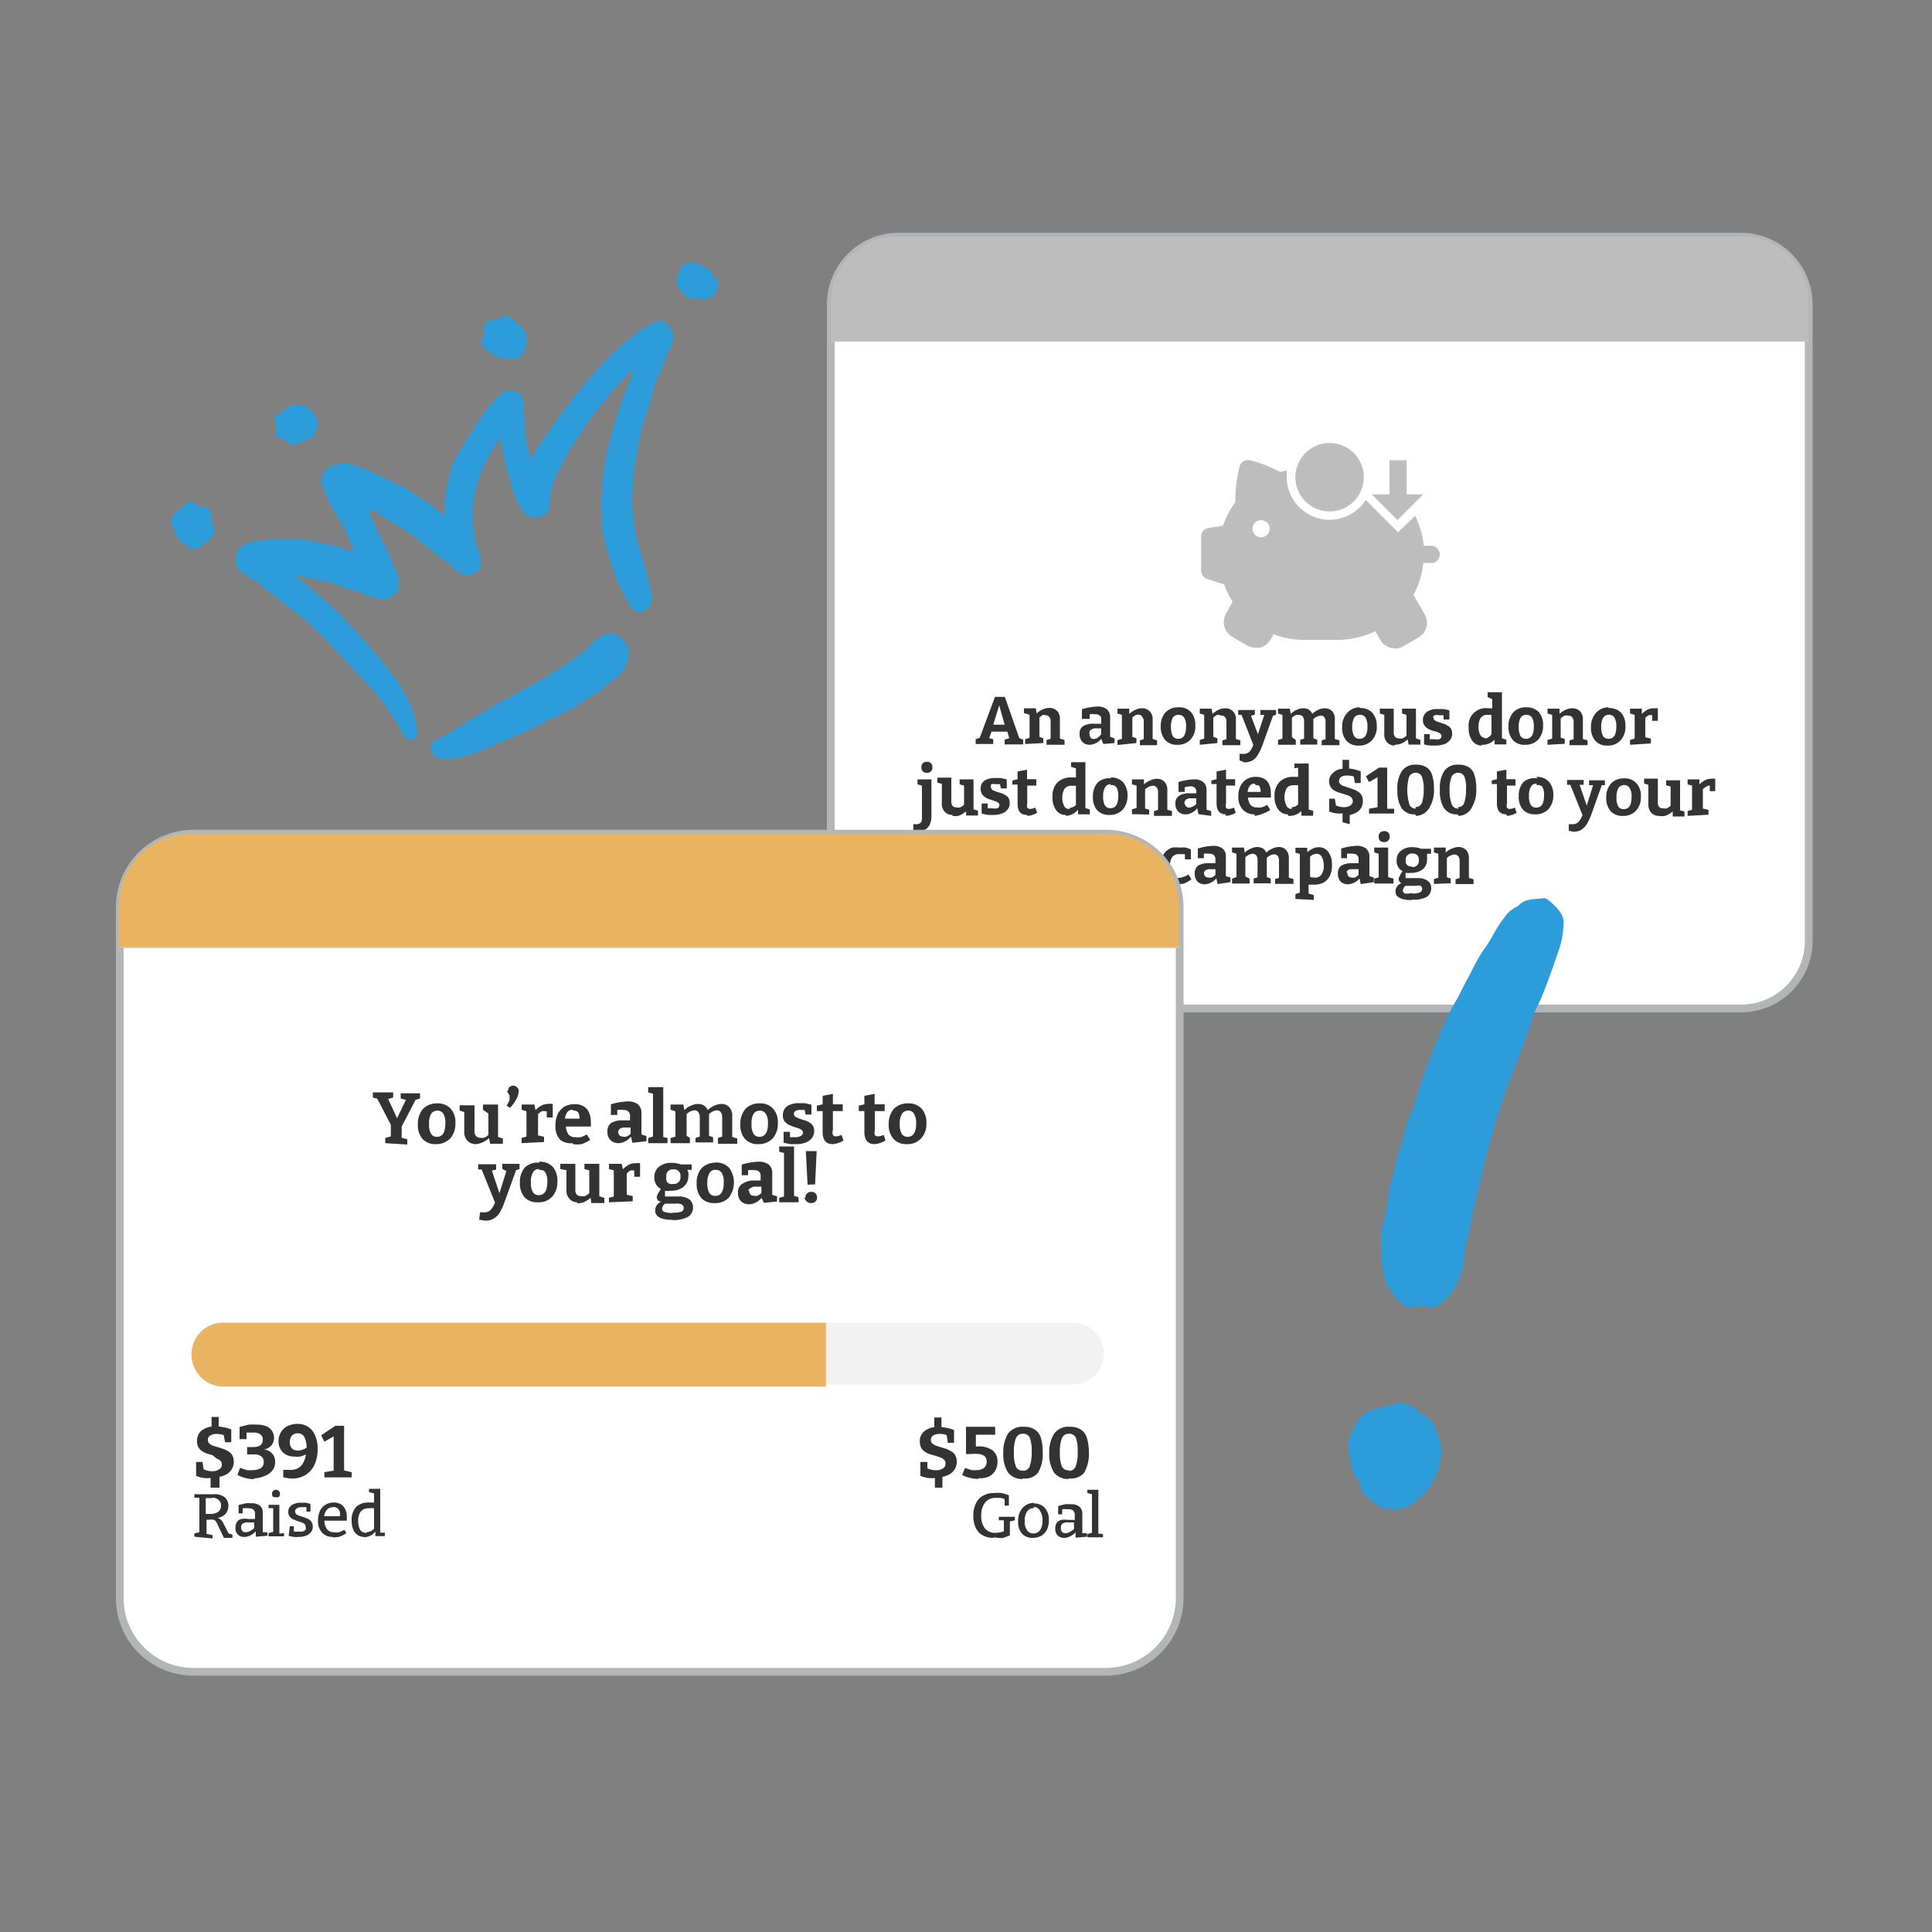 <svg xmlns="http://www.w3.org/2000/svg" id="Layer_1" data-name="Layer 1" viewBox="0 0 100 100"><rect x="0" y="0" width="100" height="100" fill="#808080" stroke="none"/><defs><style>.cls-1{fill:#fff;stroke:#b3b6b7;stroke-width:0.4px;}.cls-1,.cls-2,.cls-5{stroke-miterlimit:10;}.cls-2,.cls-5{fill:none;stroke:#c5c5c5;}.cls-2{stroke-width:0.14px;}.cls-3{fill:#bdbdbd;}.cls-4{fill:#333;}.cls-5{stroke-width:0.15px;}.cls-6{fill:#e9b462;}.cls-7{fill:#f2f2f2;}.cls-8{fill:#2d9cdb;}</style></defs><path class="cls-1" d="M90.11,52.2H46.55A3.51,3.51,0,0,1,43,48.7V15.75a3.51,3.51,0,0,1,3.51-3.5H90.11a3.51,3.51,0,0,1,3.51,3.5v33A3.51,3.51,0,0,1,90.11,52.2Z"></path><path class="cls-2" d="M43,17.62H93.62"></path><path class="cls-3" d="M90.22,12.25H46.44A3.41,3.41,0,0,0,43,15.64v2H93.6v-2A3.38,3.38,0,0,0,90.22,12.25Z"></path><path class="cls-4" d="M51.41,38.26v.25H50.5v-.25l.21-.07.79-2.12.51,0,.75,2.14.2.07v.25H52v-.25l.24-.07-.1-.34h-.82l-.12.34Zm0-.75H52l-.28-1Zm1.65,1v-.25l.23-.07V37L53,36.91v-.25l.61,0,.05.27a1,1,0,0,1,.33-.22.85.85,0,0,1,.33-.07.56.56,0,0,1,.39.15.59.59,0,0,1,.15.44v1l.24.07v.25h-.93v-.25l.21-.06v-.89a.34.34,0,0,0-.08-.25.22.22,0,0,0-.19-.08A.46.46,0,0,0,54,37a.66.66,0,0,0-.2.14v1l.2.07v.25Zm4.05,0L57,38.24a.8.8,0,0,1-.29.23.72.72,0,0,1-.32.08.51.51,0,0,1-.36-.14.56.56,0,0,1-.15-.41.45.45,0,0,1,.19-.42,1,1,0,0,1,.54-.12H57v-.19c0-.11,0-.19-.08-.23a.29.29,0,0,0-.22-.07,1.13,1.13,0,0,0-.3,0l0,.24H56l0-.5a3.06,3.06,0,0,1,.8-.14.77.77,0,0,1,.49.14.54.54,0,0,1,.17.43v1l.23.08v.24ZM56.4,38a.27.27,0,0,0,.06.19.2.2,0,0,0,.15.06.41.41,0,0,0,.18-.05A.8.8,0,0,0,57,38v-.3h-.26a.38.38,0,0,0-.25.06A.18.18,0,0,0,56.4,38Zm1.44.56v-.25l.23-.07V37l-.23-.07v-.25l.61,0,0,.27a1.16,1.16,0,0,1,.34-.22.77.77,0,0,1,.32-.07.53.53,0,0,1,.39.15.55.55,0,0,1,.16.44v1l.23.07v.25H59v-.25l.2-.06v-.89a.34.34,0,0,0-.07-.25A.24.24,0,0,0,59,37a.5.5,0,0,0-.19,0,1.05,1.05,0,0,0-.2.14v1l.21.07v.25ZM61,36.61a.83.83,0,0,1,.64.24,1,1,0,0,1,.23.69,1,1,0,0,1-.25.74.87.87,0,0,1-.68.27.78.78,0,0,1-.63-.25,1,1,0,0,1-.23-.69,1.05,1.05,0,0,1,.24-.73A.88.88,0,0,1,61,36.61ZM61,37a.34.34,0,0,0-.3.15,1,1,0,0,0-.09.48,1,1,0,0,0,.09.47.33.33,0,0,0,.29.14c.26,0,.4-.21.4-.63a.84.84,0,0,0-.1-.47A.33.33,0,0,0,61,37Zm1.1,1.55v-.25l.23-.07V37l-.23-.07v-.25l.61,0,.05.27a1.26,1.26,0,0,1,.33-.22.85.85,0,0,1,.33-.07.53.53,0,0,1,.39.15.55.55,0,0,1,.16.44v1l.23.07v.25h-.93v-.25l.21-.06v-.89a.34.34,0,0,0-.07-.25.24.24,0,0,0-.2-.08A.46.46,0,0,0,63,37a.81.81,0,0,0-.2.14v1l.21.07v.25Zm2.06.81,0-.34h.19a.42.42,0,0,0,.32-.11,1,1,0,0,0,.2-.36L64.26,37l-.17,0v-.25l.86,0v.24l-.2.06L65.11,38,65.44,37l-.2,0v-.25l.81,0v.24l-.16.06-.56,1.56a2.36,2.36,0,0,1-.22.45.81.81,0,0,1-.28.3.87.87,0,0,1-.42.1Zm2.91-1.06v.25h-.92v-.25l.23-.07V37l-.23-.07v-.25l.61,0,.05.27a1,1,0,0,1,.33-.22.78.78,0,0,1,.33-.07.5.5,0,0,1,.27.07.44.44,0,0,1,.18.22,1.26,1.26,0,0,1,.33-.22.85.85,0,0,1,.33-.07.51.51,0,0,1,.37.15.57.57,0,0,1,.14.44v1l.24.07v.25h-.92v-.25l.2-.06v-.9a.33.33,0,0,0-.07-.24.19.19,0,0,0-.17-.08.62.62,0,0,0-.39.18v1l.2.07v.25h-.88v-.25l.2-.06v-.9a.38.38,0,0,0-.07-.24.22.22,0,0,0-.18-.08.42.42,0,0,0-.18,0,.81.81,0,0,0-.2.14v1Zm3.32-1.65a.84.84,0,0,1,.64.24,1,1,0,0,1,.23.69,1,1,0,0,1-.25.74.88.88,0,0,1-.68.27.8.8,0,0,1-.64-.25,1,1,0,0,1-.22-.69,1.05,1.05,0,0,1,.24-.73A.87.87,0,0,1,70.37,36.61Zm0,.35a.33.33,0,0,0-.3.15,1,1,0,0,0-.1.48.94.94,0,0,0,.1.47.31.31,0,0,0,.28.14c.27,0,.41-.21.41-.63a.94.94,0,0,0-.1-.47A.34.34,0,0,0,70.35,37Zm1.81,1.59a.53.53,0,0,1-.39-.15.59.59,0,0,1-.16-.46V37l-.23-.07v-.25l.72,0v1.22a.33.33,0,0,0,.07.24.26.26,0,0,0,.19.08.46.46,0,0,0,.19,0,.85.85,0,0,0,.21-.14V37l-.23-.07v-.25l.72,0v1.54l.23.08v.24l-.61,0-.05-.27a1.16,1.16,0,0,1-.34.22A1,1,0,0,1,72.16,38.55Zm2-1.43a.16.16,0,0,0,.07.13.75.75,0,0,0,.18.08l.23.08a.6.6,0,0,1,.23.1.49.49,0,0,1,.19.16.48.48,0,0,1,.06.26.5.5,0,0,1-.11.34.68.68,0,0,1-.3.21,1.43,1.43,0,0,1-.43.07l-.29,0a1.8,1.8,0,0,1-.32-.06l0-.53H74l0,.26.14,0h.12a.47.47,0,0,0,.24,0,.17.17,0,0,0,.11-.16.14.14,0,0,0-.07-.13.51.51,0,0,0-.18-.09l-.23-.07a.94.94,0,0,1-.23-.1.58.58,0,0,1-.18-.17.54.54,0,0,1-.07-.27.53.53,0,0,1,.1-.32.58.58,0,0,1,.27-.19,1.15,1.15,0,0,1,.37-.06l.31,0a2.06,2.06,0,0,1,.32.07l0,.47h-.3l0-.22-.23,0a.41.41,0,0,0-.21,0A.16.16,0,0,0,74.17,37.12Zm2.5,1.43a.6.6,0,0,1-.49-.24,1.07,1.07,0,0,1-.19-.69.89.89,0,0,1,1-1l.22,0v-.47L77,36.08v-.25l.74,0v2.38l.23.08v.24l-.61,0,0-.24A.89.89,0,0,1,76.67,38.55Zm.19-.36A.56.56,0,0,0,77.2,38V37L77,37a.41.41,0,0,0-.36.16.84.84,0,0,0-.11.46.82.82,0,0,0,.1.44A.29.29,0,0,0,76.86,38.19ZM79,36.61a.86.86,0,0,1,.64.24,1,1,0,0,1,.23.69,1.07,1.07,0,0,1-.25.74.9.9,0,0,1-.68.27.8.8,0,0,1-.64-.25,1,1,0,0,1-.22-.69,1.05,1.05,0,0,1,.24-.73A.87.87,0,0,1,79,36.61ZM79,37a.32.32,0,0,0-.29.15.88.88,0,0,0-.1.48,1,1,0,0,0,.09.47.34.34,0,0,0,.29.14c.27,0,.4-.21.4-.63a1,1,0,0,0-.09-.47A.36.36,0,0,0,79,37Zm1.1,1.55v-.25l.24-.07V37l-.24-.07v-.25l.62,0,0,.27a1.16,1.16,0,0,1,.34-.22.78.78,0,0,1,.33-.07.56.56,0,0,1,.39.15.59.59,0,0,1,.15.44v1l.24.07v.25h-.93v-.25l.21-.06v-.89a.34.34,0,0,0-.08-.25.22.22,0,0,0-.19-.08.51.51,0,0,0-.2,0,1.05,1.05,0,0,0-.2.14v1l.21.07v.25Zm3.17-1.9a.86.86,0,0,1,.64.24,1,1,0,0,1,.22.69,1,1,0,0,1-.25.74.87.87,0,0,1-.68.27.79.79,0,0,1-.63-.25,1,1,0,0,1-.22-.69,1.05,1.05,0,0,1,.24-.73A.85.85,0,0,1,83.24,36.61Zm0,.35a.32.32,0,0,0-.29.15.88.88,0,0,0-.1.48,1,1,0,0,0,.09.47.34.34,0,0,0,.29.14c.27,0,.4-.21.4-.63a.84.84,0,0,0-.1-.47A.33.33,0,0,0,83.21,37Zm1.1,1.55v-.25l.24-.07V37l-.24-.07v-.25l.61,0,0,.27a1.57,1.57,0,0,1,.28-.21.68.68,0,0,1,.31-.08l.24,0,0,.65h-.29l0-.29h0a.49.49,0,0,0-.19,0,.75.75,0,0,0-.17.14v1l.29.07v.25ZM47.5,43h-.11l-.12,0,0-.34h.13a.34.34,0,0,0,.25-.07.4.4,0,0,0,.07-.27V40.66l-.23-.06v-.26l.72,0v1.87a1.08,1.08,0,0,1-.09.48.55.55,0,0,1-.27.27A.8.8,0,0,1,47.5,43Zm.48-3a.28.28,0,0,1-.21-.07.29.29,0,0,1-.08-.21.29.29,0,0,1,.08-.22.31.31,0,0,1,.21-.07.27.27,0,0,1,.2.07.29.29,0,0,1,.08.22.26.26,0,0,1-.28.28Zm1.32,2.18a.53.53,0,0,1-.39-.15.59.59,0,0,1-.16-.46v-1l-.23-.06v-.26l.72,0v1.22a.37.37,0,0,0,.07.25.25.25,0,0,0,.19.07.46.46,0,0,0,.19,0,.8.8,0,0,0,.21-.13v-1l-.23-.06v-.26l.72,0v1.55l.23.07v.25l-.61,0L50,42a1.36,1.36,0,0,1-.34.21A.77.77,0,0,1,49.3,42.23Zm2-1.43a.19.19,0,0,0,.07.14l.18.08.23.07a.8.8,0,0,1,.23.1.49.49,0,0,1,.19.16.5.5,0,0,1,.06.26.48.48,0,0,1-.11.34.61.61,0,0,1-.3.21,1.18,1.18,0,0,1-.43.07l-.29,0-.32-.07,0-.52h.31l0,.25.14,0h.12a.6.6,0,0,0,.24,0,.18.18,0,0,0,.11-.17.15.15,0,0,0-.07-.13.75.75,0,0,0-.18-.08l-.23-.08a.67.67,0,0,1-.23-.1.55.55,0,0,1-.18-.16.58.58,0,0,1,0-.6.58.58,0,0,1,.27-.19,1.15,1.15,0,0,1,.37-.06l.31,0,.32.07,0,.47h-.3l-.05-.22-.23,0a.41.41,0,0,0-.21,0A.17.17,0,0,0,51.31,40.8Zm1.86,1.43c-.33,0-.49-.19-.49-.57v-1h-.27V40.4l.27-.07v-.4l.49-.09v.49h.48v.33h-.47v.93a.42.42,0,0,0,0,.22.18.18,0,0,0,.15.06.67.67,0,0,0,.27-.07l.09.27A1.14,1.14,0,0,1,53.17,42.23Zm2,0a.6.6,0,0,1-.49-.24,1.07,1.07,0,0,1-.19-.69,1,1,0,0,1,.26-.76,1,1,0,0,1,.73-.25l.22,0v-.47l-.25-.08v-.24l.74,0v2.38l.23.07v.25l-.61,0,0-.24A.89.89,0,0,1,55.18,42.23Zm.19-.36a.56.56,0,0,0,.34-.15v-1l-.24,0a.42.42,0,0,0-.36.17,1,1,0,0,0,0,.9A.29.29,0,0,0,55.37,41.87Zm2.14-1.58a.83.83,0,0,1,.64.25,1,1,0,0,1,.23.69,1.06,1.06,0,0,1-.25.73.9.9,0,0,1-.68.27.83.83,0,0,1-.64-.24,1,1,0,0,1-.22-.69,1.06,1.06,0,0,1,.24-.74A.87.87,0,0,1,57.51,40.29Zm0,.35a.31.31,0,0,0-.29.16.84.84,0,0,0-.1.47.93.93,0,0,0,.09.47.32.32,0,0,0,.29.14c.27,0,.4-.21.4-.63a.78.78,0,0,0-.1-.46A.32.32,0,0,0,57.48,40.64Zm1.1,1.55v-.25l.24-.07V40.66l-.24-.06v-.26l.62,0,0,.26a1,1,0,0,1,.34-.21.8.8,0,0,1,.33-.08.56.56,0,0,1,.39.15.61.61,0,0,1,.15.45v1l.24.07v.25h-.93v-.25l.21-.06V41a.36.36,0,0,0-.08-.25.26.26,0,0,0-.19-.08.53.53,0,0,0-.2.05,1,1,0,0,0-.2.13v1l.21.06v.25Zm3.44,0-.06-.3a.87.87,0,0,1-.29.23.63.63,0,0,1-.32.08.53.53,0,0,1-.37-.14.54.54,0,0,1-.15-.41.45.45,0,0,1,.19-.41.94.94,0,0,1,.54-.13h.35V41a.3.3,0,0,0-.08-.23.32.32,0,0,0-.23-.07,1.18,1.18,0,0,0-.29.05l0,.24H61l0-.51a2.93,2.93,0,0,1,.79-.14.75.75,0,0,1,.49.14.51.51,0,0,1,.17.43v1l.24.07v.25Zm-.7-.59a.25.25,0,0,0,.06.19.23.23,0,0,0,.16.06.49.49,0,0,0,.18-.05,1.07,1.07,0,0,0,.19-.13v-.3h-.27a.4.4,0,0,0-.25.06A.22.22,0,0,0,61.32,41.63Zm2.12.6q-.48,0-.48-.57v-1h-.27V40.4l.27-.07v-.4l.49-.09v.49h.47v.33h-.47v.93a.34.34,0,0,0,0,.22.17.17,0,0,0,.14.06.67.67,0,0,0,.27-.07l.09.27A1.11,1.11,0,0,1,63.44,42.23Zm1.49,0a.82.82,0,0,1-.61-.24.93.93,0,0,1-.23-.69,1.13,1.13,0,0,1,.11-.54.83.83,0,0,1,.32-.35.9.9,0,0,1,.48-.12.82.82,0,0,1,.44.11.62.62,0,0,1,.25.3,1.07,1.07,0,0,1,.08.41,2.29,2.29,0,0,1,0,.25H64.59a.81.81,0,0,0,.13.37.39.39,0,0,0,.33.14.81.81,0,0,0,.25,0,1.45,1.45,0,0,0,.29-.13l.16.26a1.42,1.42,0,0,1-.41.2A1.22,1.22,0,0,1,64.93,42.23Zm0-1.59a.29.29,0,0,0-.26.13.59.59,0,0,0-.1.3h.67a.68.68,0,0,0-.07-.31A.26.26,0,0,0,65,40.64Zm1.72,1.59a.6.6,0,0,1-.49-.24,1.07,1.07,0,0,1-.2-.69,1,1,0,0,1,.27-.76,1,1,0,0,1,.73-.25l.22,0v-.47L67,39.76v-.24l.74,0v2.38l.23.07v.25l-.61,0,0-.24A.89.89,0,0,1,66.68,42.23Zm.19-.36a.56.56,0,0,0,.34-.15v-1l-.24,0a.42.42,0,0,0-.36.17,1,1,0,0,0,0,.9A.29.29,0,0,0,66.87,41.87Zm2.64.77v-.46a1.4,1.4,0,0,1-.33,0,1.36,1.36,0,0,1-.36-.1v-.66h.29l.06.35a1,1,0,0,0,.41.09.63.63,0,0,0,.32-.08.26.26,0,0,0,.14-.24.29.29,0,0,0-.07-.18.61.61,0,0,0-.18-.11l-.24-.08-.26-.08a1.28,1.28,0,0,1-.24-.11.57.57,0,0,1-.24-.48A.6.6,0,0,1,69,40a.81.81,0,0,1,.49-.21v-.46h.34v.45a2,2,0,0,1,.31.05l.29.09,0,.61h-.3l-.06-.34a1.27,1.27,0,0,0-.34-.05.65.65,0,0,0-.29.06.23.23,0,0,0-.13.22.21.21,0,0,0,.07.17.55.55,0,0,0,.17.1l.25.08.26.09a.9.9,0,0,1,.24.12.47.47,0,0,1,.18.19.62.62,0,0,1,.06.29.69.69,0,0,1-.09.36.66.66,0,0,1-.24.23,1,1,0,0,1-.35.13v.48Zm2.67-.7v.25h-1.3v-.25l.44-.08V40.23l-.44.25-.16-.3.68-.45h.42v2.13Zm1.1.29a.81.81,0,0,1-.71-.31,1.68,1.68,0,0,1-.22-.93,1.66,1.66,0,0,1,.23-1,.84.84,0,0,1,.75-.33.92.92,0,0,1,.53.14.7.7,0,0,1,.29.41,2.13,2.13,0,0,1,.09.67,1.75,1.75,0,0,1-.23,1A.83.83,0,0,1,73.28,42.23Zm0-.38a.34.34,0,0,0,.34-.22,2,2,0,0,0,.09-.68,1.72,1.72,0,0,0-.09-.66.32.32,0,0,0-.32-.21.36.36,0,0,0-.35.22,2.54,2.54,0,0,0,0,1.34A.33.33,0,0,0,73.29,41.85Zm2.2.38a.79.79,0,0,1-.71-.31,1.6,1.6,0,0,1-.22-.93,1.66,1.66,0,0,1,.22-1,.84.84,0,0,1,.75-.33.94.94,0,0,1,.54.14.69.69,0,0,1,.28.41,2.13,2.13,0,0,1,.09.67,1.75,1.75,0,0,1-.23,1A.81.81,0,0,1,75.49,42.23Zm0-.38a.32.32,0,0,0,.33-.22,2,2,0,0,0,.09-.68,1.58,1.58,0,0,0-.08-.66.33.33,0,0,0-.33-.21.35.35,0,0,0-.34.22,1.65,1.65,0,0,0-.1.67,1.89,1.89,0,0,0,.09.67A.35.35,0,0,0,75.5,41.85Zm2.51.38c-.33,0-.49-.19-.49-.57v-1h-.27V40.4l.27-.07v-.4l.49-.09v.49h.47v.33H78v.93a.34.34,0,0,0,0,.22.17.17,0,0,0,.14.06.67.67,0,0,0,.27-.07l.09.27A1.11,1.11,0,0,1,78,42.23Zm1.56-1.94a.83.83,0,0,1,.64.25,1,1,0,0,1,.23.69,1.06,1.06,0,0,1-.25.73.9.9,0,0,1-.69.27.82.82,0,0,1-.63-.24,1,1,0,0,1-.22-.69,1.06,1.06,0,0,1,.24-.74A.87.87,0,0,1,79.57,40.29Zm0,.35a.31.31,0,0,0-.29.16.84.84,0,0,0-.1.47.93.93,0,0,0,.09.47.32.32,0,0,0,.29.14c.27,0,.4-.21.4-.63a.78.78,0,0,0-.1-.46A.32.32,0,0,0,79.54,40.64ZM81.2,43l0-.34.19,0a.39.39,0,0,0,.31-.12,1,1,0,0,0,.21-.35l-.63-1.57-.17,0v-.25l.86,0v.25l-.21,0,.37,1.08.33-1.06-.21,0v-.25l.82,0v.25l-.16,0-.56,1.56a2.83,2.83,0,0,1-.22.46,1,1,0,0,1-.28.29.82.82,0,0,1-.42.1Zm2.86-2.71a.8.8,0,0,1,.64.25.93.93,0,0,1,.23.69,1,1,0,0,1-.25.73.87.87,0,0,1-.68.27.81.81,0,0,1-.63-.24,1,1,0,0,1-.23-.69,1.06,1.06,0,0,1,.24-.74A.88.88,0,0,1,84.06,40.29Zm0,.35a.33.33,0,0,0-.3.16,1,1,0,0,0-.09.47.93.93,0,0,0,.09.47.31.31,0,0,0,.29.14c.26,0,.4-.21.4-.63a.78.78,0,0,0-.1-.46A.32.32,0,0,0,84,40.64Zm1.81,1.59a.53.53,0,0,1-.39-.15.62.62,0,0,1-.16-.46v-1l-.22-.06v-.26l.71,0v1.22a.37.37,0,0,0,.07.25.27.27,0,0,0,.2.07.46.46,0,0,0,.19,0,1,1,0,0,0,.2-.13v-1l-.23-.06v-.26l.72,0v1.55l.23.07v.25l-.61,0,0-.26a1.52,1.52,0,0,1-.33.21A.85.85,0,0,1,85.85,42.23Zm1.48,0v-.25l.23-.07V40.66l-.23-.06v-.26l.61,0,0,.26a1.57,1.57,0,0,1,.28-.21.68.68,0,0,1,.31-.08.66.66,0,0,1,.23,0l0,.64H88.5l0-.29h0a.35.35,0,0,0-.19.06.7.7,0,0,0-.17.13v1l.29.07v.25ZM60.94,45.76a.93.93,0,0,1-.44-.11.77.77,0,0,1-.3-.32,1.21,1.21,0,0,1-.11-.52,1.22,1.22,0,0,1,.08-.46.77.77,0,0,1,.21-.31.85.85,0,0,1,.31-.17,1.27,1.27,0,0,1,.34,0,2.09,2.09,0,0,1,.34,0,1.18,1.18,0,0,1,.27.1v.51h-.31l0-.27-.12,0H61a.4.4,0,0,0-.34.17.78.78,0,0,0-.1.44.8.8,0,0,0,.12.47.4.4,0,0,0,.33.15,1,1,0,0,0,.5-.18l.16.25a1.54,1.54,0,0,1-.39.22A1.06,1.06,0,0,1,60.94,45.76Zm2.08,0-.06-.3a.78.78,0,0,1-.29.23.76.76,0,0,1-.32.08.53.53,0,0,1-.37-.14.54.54,0,0,1-.14-.41.48.48,0,0,1,.18-.42,1,1,0,0,1,.54-.12h.35v-.19a.3.3,0,0,0-.08-.23.32.32,0,0,0-.23-.07,1.18,1.18,0,0,0-.29,0l0,.23H62l0-.5a3,3,0,0,1,.79-.14.75.75,0,0,1,.49.14.51.51,0,0,1,.17.43v1l.24.07v.24Zm-.7-.59a.25.25,0,0,0,.06.19.25.25,0,0,0,.16.06.41.41,0,0,0,.18,0,.8.8,0,0,0,.19-.13v-.3h-.27a.4.4,0,0,0-.25.06A.22.22,0,0,0,62.32,45.16Zm2.36.31v.25h-.91v-.25L64,45.4V44.19l-.23-.07v-.25l.61,0,.05.26a1,1,0,0,1,.32-.21.88.88,0,0,1,.33-.08.68.68,0,0,1,.28.07.44.44,0,0,1,.18.22,1,1,0,0,1,.33-.21.8.8,0,0,1,.33-.08.49.49,0,0,1,.36.15.59.59,0,0,1,.15.44v1l.24.07v.25H66v-.25l.2-.06v-.89a.41.41,0,0,0-.07-.25.23.23,0,0,0-.18-.08.62.62,0,0,0-.38.18v1l.2.07v.25h-.88v-.25l.2-.06v-.89a.41.41,0,0,0-.07-.25.25.25,0,0,0-.18-.08.49.49,0,0,0-.19.05.72.72,0,0,0-.19.13v1Zm2.37,1.05v-.25l.23-.08v-2l-.23-.07v-.25l.61,0,0,.23a1.25,1.25,0,0,1,.3-.19.66.66,0,0,1,.3-.07.6.6,0,0,1,.49.24,1.07,1.07,0,0,1,.19.69,1.19,1.19,0,0,1-.11.56.81.81,0,0,1-.32.34,1.06,1.06,0,0,1-.48.11l-.3,0v.46l.27.08v.25Zm1-1.1a.39.39,0,0,0,.35-.17.76.76,0,0,0,.12-.46.89.89,0,0,0-.1-.44.31.31,0,0,0-.27-.17.54.54,0,0,0-.34.15v1.05A.67.67,0,0,0,68,45.42Zm2.38.33-.06-.3a.71.71,0,0,1-.29.23.72.72,0,0,1-.32.08.53.53,0,0,1-.37-.14.58.58,0,0,1-.14-.41.46.46,0,0,1,.19-.42,1,1,0,0,1,.54-.12h.34v-.19a.3.3,0,0,0-.08-.23.31.31,0,0,0-.22-.07,1.17,1.17,0,0,0-.3,0l0,.23h-.3l0-.5a3,3,0,0,1,.79-.14.78.78,0,0,1,.5.14.54.54,0,0,1,.17.43v1l.23.07v.24Zm-.69-.59a.25.25,0,0,0,.06.19.2.2,0,0,0,.15.06.41.41,0,0,0,.18,0,.8.8,0,0,0,.19-.13v-.3H70a.38.38,0,0,0-.25.06A.19.19,0,0,0,69.7,45.16Zm2.39.31v.25h-1v-.25l.23-.07V44.19l-.23-.07v-.25l.72,0V45.4Zm-.49-1.89a.38.38,0,0,1-.21-.07.28.28,0,0,1-.07-.21.26.26,0,0,1,.08-.22.28.28,0,0,1,.21-.07.26.26,0,0,1,.28.28.27.27,0,0,1-.09.22A.27.27,0,0,1,71.6,43.58Zm1.45,3c-.57,0-.86-.15-.86-.46a.46.46,0,0,1,.31-.42.2.2,0,0,1-.14-.19.25.25,0,0,1,0-.08l.07-.13c0-.05.07-.13.13-.22a.57.57,0,0,1-.31-.55.59.59,0,0,1,.22-.5.89.89,0,0,1,.61-.19,1.18,1.18,0,0,1,.43.08l.52,0v.26l-.21,0a.46.46,0,0,1,0,.14.39.39,0,0,1,0,.16.64.64,0,0,1-.22.51,1,1,0,0,1-.61.18,1.27,1.27,0,0,1-.28,0l0,.27h.62a.88.88,0,0,1,.53.14.46.46,0,0,1,.18.39.52.52,0,0,1-.26.46A1.45,1.45,0,0,1,73.05,46.56Zm0-1.71a.32.32,0,0,0,.35-.36c0-.23-.11-.34-.33-.34a.31.31,0,0,0-.35.35C72.74,44.73,72.85,44.85,73.07,44.85Zm0,1.37a1,1,0,0,0,.4-.06.19.19,0,0,0,.12-.17.18.18,0,0,0-.08-.17.48.48,0,0,0-.24,0h-.53a.31.31,0,0,0-.15.24.18.18,0,0,0,.12.16A1.06,1.06,0,0,0,73.09,46.22Zm1.13-.5v-.25l.23-.07V44.19l-.23-.07v-.25l.61,0,0,.26a.84.84,0,0,1,.33-.21.88.88,0,0,1,.33-.08.56.56,0,0,1,.39.15.61.61,0,0,1,.15.45v1l.24.07v.25h-.93v-.25l.21-.06v-.89a.36.36,0,0,0-.08-.25.26.26,0,0,0-.19-.08.49.49,0,0,0-.19.05.63.63,0,0,0-.2.13v1l.2.06v.25Z"></path><path class="cls-3" d="M72.81,25.59V23.82h-.89v1.77H71l1.33,1.33,1.33-1.33Z"></path><path class="cls-3" d="M70.59,24.71a1.77,1.77,0,1,1-1.77-1.78A1.77,1.77,0,0,1,70.59,24.71Z"></path><path class="cls-3" d="M74.14,28.25h-.45a4.38,4.38,0,0,0-.44-1.55l-.89.85-1.67-1.67a2.22,2.22,0,0,1-4.09-1.17c0-.12,0-.24,0-.35a1.37,1.37,0,0,0-.34.07,6.74,6.74,0,0,0-1.56-.61.45.45,0,0,0-.53.3A6.9,6.9,0,0,0,63.94,26a4.68,4.68,0,0,0-.64,1.21l-.76.12a.44.44,0,0,0-.37.44v1.77a.44.44,0,0,0,.3.42l.89.29a4.1,4.1,0,0,0,.44.89l-.34.62a.88.88,0,0,0,.32,1.2l.75.44a.89.89,0,0,0,.45.12l.23,0a.84.84,0,0,0,.54-.4l.17-.29a4.41,4.41,0,0,0,1.57.29h1.77a4.59,4.59,0,0,0,1.93-.45l.25.45a.89.89,0,0,0,.54.41.86.86,0,0,0,.68-.09l.75-.44a.88.88,0,0,0,.33-1.21l-.58-1a4.35,4.35,0,0,0,.51-1.65h.47a.45.45,0,0,0,0-.89Zm-8.87-.44a.44.44,0,0,1-.41-.28.44.44,0,0,1,.58-.57.43.43,0,0,1,.28.41.46.46,0,0,1-.13.31.48.48,0,0,1-.32.13Z"></path><path class="cls-1" d="M57.25,86.53H10a3.81,3.81,0,0,1-3.8-3.81V47A3.81,3.81,0,0,1,10,43.15H57.25A3.82,3.82,0,0,1,61.06,47V82.72A3.82,3.82,0,0,1,57.25,86.53Z"></path><path class="cls-5" d="M6.16,49h54.9"></path><path class="cls-6" d="M57.37,43.15H9.85a3.7,3.7,0,0,0-3.69,3.69V49H61V46.84A3.66,3.66,0,0,0,57.37,43.15Z"></path><path class="cls-7" d="M11.52,68.46h44a1.61,1.61,0,0,1,1.61,1.6h0a1.6,1.6,0,0,1-1.61,1.6h-44a1.6,1.6,0,0,1-1.61-1.6h0A1.61,1.61,0,0,1,11.52,68.46Z"></path><path class="cls-6" d="M9.91,70.11a1.65,1.65,0,0,1,1.66-1.65H42.75v3.31H11.57A1.66,1.66,0,0,1,9.91,70.11Z"></path><path class="cls-4" d="M10.9,77v-.5a1.59,1.59,0,0,1-.36,0,1.6,1.6,0,0,1-.39-.11v-.72h.33l.06.38a1,1,0,0,0,.45.1.62.62,0,0,0,.34-.09.27.27,0,0,0,.15-.26.25.25,0,0,0-.07-.19.56.56,0,0,0-.2-.12L11,75.32l-.28-.08a1.26,1.26,0,0,1-.26-.13.56.56,0,0,1-.26-.52.66.66,0,0,1,.21-.52,1,1,0,0,1,.54-.23v-.5h.37v.49l.34.06a1.62,1.62,0,0,1,.31.1l0,.66h-.32l-.07-.37a1.13,1.13,0,0,0-.36-.06.66.66,0,0,0-.32.07.26.26,0,0,0-.14.24.24.24,0,0,0,.07.18.88.88,0,0,0,.19.12l.27.08.28.09a1.26,1.26,0,0,1,.26.13.51.51,0,0,1,.2.21.72.72,0,0,1,.07.32.73.73,0,0,1-.36.64,1.24,1.24,0,0,1-.38.14V77Zm2.25-.44a1.68,1.68,0,0,1-.45-.06,1.59,1.59,0,0,1-.41-.16l.14-.37a2.06,2.06,0,0,0,.35.12,1.4,1.4,0,0,0,.34,0,.74.74,0,0,0,.38-.1.36.36,0,0,0,.15-.32.35.35,0,0,0-.13-.29.62.62,0,0,0-.4-.1h-.33v-.38h.31c.34,0,.5-.13.5-.38a.3.3,0,0,0-.13-.28.55.55,0,0,0-.32-.09l-.2,0-.19,0,0,.34H12.4l0-.63.46-.12a3.42,3.42,0,0,1,.44,0,1.25,1.25,0,0,1,.45.07.64.64,0,0,1,.3,1,.68.68,0,0,1-.39.22.61.61,0,0,1,.58.63.69.69,0,0,1-.15.46.88.88,0,0,1-.38.27A1.5,1.5,0,0,1,13.15,76.52ZM16.44,75a1.86,1.86,0,0,1-.16.81,1.2,1.2,0,0,1-.46.53,1.33,1.33,0,0,1-.7.19,2,2,0,0,1-.46-.07l0-.38.18,0h.17a.74.74,0,0,0,.57-.2,1.11,1.11,0,0,0,.25-.6,1.15,1.15,0,0,1-.29.11,1.13,1.13,0,0,1-.32,0,.8.8,0,0,1-.57-.21.75.75,0,0,1-.23-.58.82.82,0,0,1,.13-.48.78.78,0,0,1,.34-.31,1.18,1.18,0,0,1,.5-.11,1,1,0,0,1,.52.13.86.86,0,0,1,.36.39A1.56,1.56,0,0,1,16.44,75ZM15,74.64a.45.45,0,0,0,.12.34.44.44,0,0,0,.3.1.81.81,0,0,0,.45-.15,1.26,1.26,0,0,0-.12-.56.37.37,0,0,0-.34-.18.39.39,0,0,0-.3.12A.47.47,0,0,0,15,74.64ZM18.2,76.2v.27H16.79V76.2l.48-.08V74.35l-.48.27-.17-.33.74-.49h.45v2.31Zm-8.14,3.34v-.17l.26-.06V77.52l-.26,0v-.18h1a.87.87,0,0,1,.56.15.56.56,0,0,1,.2.45.64.64,0,0,1-.14.41.71.71,0,0,1-.42.22.4.4,0,0,1,.19.11.77.77,0,0,1,.13.2l.25.49.2.06v.17h-.44l-.3-.63a1,1,0,0,0-.11-.21.22.22,0,0,0-.13-.1.58.58,0,0,0-.21,0h-.15v.73l.31.07v.17Zm.92-2h-.33v.82h.24a.69.69,0,0,0,.41-.11.41.41,0,0,0,.14-.33.34.34,0,0,0-.12-.28A.48.48,0,0,0,11,77.52Zm2.26,2,0-.28a1,1,0,0,1-.29.22.72.72,0,0,1-.3.07.43.43,0,0,1-.46-.49.5.5,0,0,1,.08-.29.42.42,0,0,1,.23-.15,1.11,1.11,0,0,1,.34,0h.36v-.24a.29.29,0,0,0-.08-.24.36.36,0,0,0-.24-.07,1.25,1.25,0,0,0-.32,0l0,.26h-.21l0-.43.37-.09a1.76,1.76,0,0,1,.31,0,.66.66,0,0,1,.42.12.46.46,0,0,1,.15.38v1l.24,0v.18Zm-.76-.5a.28.28,0,0,0,.06.2.24.24,0,0,0,.18.07.48.48,0,0,0,.21-.06.87.87,0,0,0,.23-.16V78.8h-.31a.5.5,0,0,0-.29.06A.23.23,0,0,0,12.48,79.06Zm2.22.31v.17h-.8v-.17l.24-.06V78.06l-.24,0v-.17l.56,0v1.49Zm-.42-1.87a.22.22,0,0,1-.14,0,.21.21,0,0,1-.06-.16.18.18,0,0,1,.06-.15.2.2,0,0,1,.15-.06.18.18,0,0,1,.14.06.18.18,0,0,1,.06.15.21.21,0,0,1-.06.16A.25.25,0,0,1,14.28,77.5Zm1,.75a.2.2,0,0,0,.06.15.54.54,0,0,0,.17.08l.22.07.22.09a.5.5,0,0,1,.17.15.43.43,0,0,1,.07.24.44.44,0,0,1-.1.3.55.55,0,0,1-.26.18,1.06,1.06,0,0,1-.37.06,1.1,1.1,0,0,1-.25,0,1.31,1.31,0,0,1-.27-.06L15,79h.21l0,.27a.93.93,0,0,0,.27,0,.58.58,0,0,0,.19,0,.38.38,0,0,0,.15-.09.2.2,0,0,0,0-.15.2.2,0,0,0-.06-.15.46.46,0,0,0-.17-.09l-.22-.07-.22-.09a.61.61,0,0,1-.17-.15.43.43,0,0,1-.06-.24A.41.41,0,0,1,15,78a.42.42,0,0,1,.23-.16.78.78,0,0,1,.31-.06l.25,0a1,1,0,0,1,.28.07v.39h-.21l0-.23-.26,0a.39.39,0,0,0-.23.06A.2.2,0,0,0,15.27,78.25Zm1.94,1.32a.71.71,0,0,1-.55-.22.88.88,0,0,1-.21-.64,1.22,1.22,0,0,1,.1-.49.78.78,0,0,1,.71-.43.75.75,0,0,1,.39.1.64.64,0,0,1,.22.27.92.92,0,0,1,.07.38v.09s0,.06,0,.1H16.79a.78.78,0,0,0,.13.43.42.42,0,0,0,.36.17.85.85,0,0,0,.26,0,1.38,1.38,0,0,0,.28-.13l.11.17a1.26,1.26,0,0,1-.36.19A1.23,1.23,0,0,1,17.21,79.57Zm0-1.53a.35.35,0,0,0-.3.13.56.56,0,0,0-.14.33h.81a.59.59,0,0,0,0-.23.34.34,0,0,0-.11-.17A.38.38,0,0,0,17.24,78Zm1.62,1.53a.56.56,0,0,1-.33-.1.62.62,0,0,1-.23-.29,1.28,1.28,0,0,1-.08-.47,1,1,0,0,1,.23-.69.9.9,0,0,1,.65-.23l.28,0V77.3l-.26-.07v-.17l.58,0v2.27l.24,0v.18l-.49,0,0-.24A.79.79,0,0,1,18.86,79.57Zm.12-.24a.62.62,0,0,0,.4-.18V78.07a1.06,1.06,0,0,0-.29,0,.49.49,0,0,0-.4.17.78.78,0,0,0-.13.48.92.92,0,0,0,.11.48A.37.37,0,0,0,19,79.33Z"></path><path class="cls-4" d="M19.94,59.17V58.9l.29-.08v-.6l-.7-1.35-.23-.06v-.27l1.05,0v.27l-.26.07.46,1,.46-.95-.27-.07v-.27l1,0v.27l-.23.07-.72,1.38v.58l.29.08v.27Zm2.69-2.06a.89.89,0,0,1,.69.27,1,1,0,0,1,.25.75,1.14,1.14,0,0,1-.27.8,1,1,0,0,1-.74.29.87.87,0,0,1-.69-.27,1.06,1.06,0,0,1-.24-.75,1.18,1.18,0,0,1,.26-.8A1,1,0,0,1,22.63,57.11Zm0,.38a.36.36,0,0,0-.32.17,1,1,0,0,0-.1.52.91.91,0,0,0,.1.5.33.33,0,0,0,.31.16c.29,0,.43-.23.43-.69a.91.91,0,0,0-.1-.5A.35.35,0,0,0,22.6,57.49Zm2,1.73a.61.61,0,0,1-.43-.17.65.65,0,0,1-.17-.49v-1l-.24-.08v-.27l.77,0v1.33a.37.37,0,0,0,.08.26.26.26,0,0,0,.21.09.63.63,0,0,0,.21,0,.72.72,0,0,0,.22-.15v-1.1L25,57.44v-.27l.78,0v1.68l.25.08v.27l-.66,0-.06-.29a1.16,1.16,0,0,1-.36.23A.93.93,0,0,1,24.57,59.22Zm1.67-2.76a.26.26,0,0,1,.08-.2.34.34,0,0,1,.19-.07.27.27,0,0,1,.18.08.25.25,0,0,1,.1.23.94.94,0,0,1-.11.36,2,2,0,0,1-.34.48l-.18-.11a1.36,1.36,0,0,0,.15-.3.33.33,0,0,0,0-.14.17.17,0,0,0,0-.1.41.41,0,0,1-.05-.09A.29.29,0,0,1,26.24,56.46ZM27,59.17V58.9l.25-.07V57.52L27,57.44v-.27l.66,0,.06.29a1,1,0,0,1,.3-.23.68.68,0,0,1,.33-.09.82.82,0,0,1,.26,0l0,.7h-.31l0-.32h-.06a.46.46,0,0,0-.2,0,.9.9,0,0,0-.19.15v1.1l.31.07v.27Zm2.64,0A.9.9,0,0,1,29,59a1,1,0,0,1-.25-.76,1.31,1.31,0,0,1,.12-.58,1,1,0,0,1,.34-.38,1.12,1.12,0,0,1,.53-.13.9.9,0,0,1,.48.12.71.71,0,0,1,.27.32,1.06,1.06,0,0,1,.09.45,1.39,1.39,0,0,1,0,.27H29.29a.79.79,0,0,0,.13.4.43.43,0,0,0,.36.15,1,1,0,0,0,.28,0,1.66,1.66,0,0,0,.31-.14l.18.28a1.87,1.87,0,0,1-.45.22A1.41,1.41,0,0,1,29.66,59.22Zm0-1.73a.33.33,0,0,0-.28.13.81.81,0,0,0-.12.33H30a.67.67,0,0,0-.08-.33A.27.27,0,0,0,29.69,57.49Zm3.09,1.71-.07-.32a.9.9,0,0,1-.31.25.76.76,0,0,1-.35.09.56.56,0,0,1-.4-.16.57.57,0,0,1-.16-.44.51.51,0,0,1,.2-.45,1.1,1.1,0,0,1,.59-.13h.38v-.21a.3.3,0,0,0-.09-.25.37.37,0,0,0-.25-.08,1.39,1.39,0,0,0-.32,0l0,.26h-.33l0-.55a3.17,3.17,0,0,1,.86-.15.83.83,0,0,1,.54.15.58.58,0,0,1,.18.47v1.09l.26.08v.27ZM32,58.56a.25.25,0,0,0,.07.21.24.24,0,0,0,.17.06.36.36,0,0,0,.19,0,.85.85,0,0,0,.21-.14v-.33h-.29a.44.44,0,0,0-.27.07A.22.22,0,0,0,32,58.56Zm2.55.34v.27h-1V58.9l.25-.07V56.61l-.25-.07v-.27l.78,0v2.59Zm1.16,0v.27h-1V58.9l.25-.07V57.52l-.25-.08v-.27l.66,0,.05.29a1.13,1.13,0,0,1,.36-.24.94.94,0,0,1,.36-.08.6.6,0,0,1,.29.08.44.44,0,0,1,.2.24,1.13,1.13,0,0,1,.36-.24.94.94,0,0,1,.36-.08.53.53,0,0,1,.39.16.65.65,0,0,1,.16.48v1.07l.26.08v.27h-1V58.9l.22-.07v-1a.41.41,0,0,0-.08-.27.23.23,0,0,0-.19-.09.65.65,0,0,0-.41.2v1.12l.21.07v.27H36V58.9l.22-.07v-1a.41.41,0,0,0-.08-.27.23.23,0,0,0-.18-.09.58.58,0,0,0-.21.05.85.85,0,0,0-.21.14v1.13Zm3.61-1.79a.87.87,0,0,1,.69.27,1,1,0,0,1,.25.75,1.14,1.14,0,0,1-.27.8,1,1,0,0,1-.74.29.87.87,0,0,1-.69-.27,1.06,1.06,0,0,1-.24-.75,1.18,1.18,0,0,1,.26-.8A1,1,0,0,1,39.34,57.11Zm0,.38a.36.36,0,0,0-.32.17,1,1,0,0,0-.1.52.91.91,0,0,0,.1.5.34.34,0,0,0,.31.16c.29,0,.44-.23.44-.69a.9.9,0,0,0-.11-.5A.35.35,0,0,0,39.31,57.49Zm1.78.18a.15.15,0,0,0,.08.14l.19.09.25.08a1.09,1.09,0,0,1,.25.1.7.7,0,0,1,.2.18.49.49,0,0,1,.07.28.57.57,0,0,1-.12.37.75.75,0,0,1-.32.23,1.4,1.4,0,0,1-.47.08l-.32,0-.35-.07,0-.57h.33l0,.28.15,0,.14,0a.58.58,0,0,0,.26-.06.19.19,0,0,0,.12-.18.16.16,0,0,0-.08-.14.48.48,0,0,0-.19-.09l-.25-.08-.25-.11a.86.86,0,0,1-.2-.18.56.56,0,0,1-.07-.3.56.56,0,0,1,.11-.35.61.61,0,0,1,.29-.2,1.05,1.05,0,0,1,.4-.07l.33,0,.35.08v.51H41.7l-.05-.24-.25,0a.41.41,0,0,0-.23.06A.16.16,0,0,0,41.09,57.67Zm2,1.55c-.35,0-.52-.21-.52-.63V57.51h-.3v-.28l.3-.07v-.44l.53-.1v.54h.51v.35h-.51v1a.39.39,0,0,0,0,.24.2.2,0,0,0,.16.07.85.85,0,0,0,.29-.08l.1.29A1.22,1.22,0,0,1,43.1,59.22Zm2.17,0c-.35,0-.53-.21-.53-.63V57.51h-.29v-.28l.29-.07v-.44l.53-.1v.54h.52v.35h-.51v1a.48.48,0,0,0,0,.24.22.22,0,0,0,.16.07.84.84,0,0,0,.3-.08l.09.29A1.21,1.21,0,0,1,45.27,59.22ZM47,57.11a.91.91,0,0,1,.7.27,1.06,1.06,0,0,1,.25.75,1.1,1.1,0,0,1-.28.8.94.94,0,0,1-.73.29.87.87,0,0,1-.69-.27A1.06,1.06,0,0,1,46,58.2a1.18,1.18,0,0,1,.26-.8A1,1,0,0,1,47,57.11Zm0,.38a.35.35,0,0,0-.32.17,1,1,0,0,0-.11.52,1,1,0,0,0,.1.5.34.34,0,0,0,.31.16c.29,0,.44-.23.44-.69a.9.9,0,0,0-.11-.5A.34.34,0,0,0,46.94,57.49ZM24.8,63.13l.05-.38.2,0a.44.44,0,0,0,.34-.12,1.14,1.14,0,0,0,.23-.39l-.69-1.71-.18,0v-.27l.93,0v.27l-.22.06.39,1.17.36-1.15L26,60.51v-.27l.89,0v.27l-.18.06-.61,1.69a3.36,3.36,0,0,1-.23.5,1,1,0,0,1-.31.31.85.85,0,0,1-.46.11Zm3.11-3a.94.94,0,0,1,.7.26,1.1,1.1,0,0,1,.24.76,1.11,1.11,0,0,1-.27.79.93.93,0,0,1-.74.29.88.88,0,0,1-.69-.26,1.09,1.09,0,0,1-.24-.75,1.17,1.17,0,0,1,.26-.8A1,1,0,0,1,27.91,60.18Zm0,.38a.33.33,0,0,0-.32.17.88.88,0,0,0-.11.51.93.93,0,0,0,.1.51.34.34,0,0,0,.31.16c.29,0,.44-.23.44-.69a.9.9,0,0,0-.11-.5A.34.34,0,0,0,27.89,60.56Zm2,1.72a.57.57,0,0,1-.42-.16.63.63,0,0,1-.17-.5v-1L29,60.51v-.27l.78,0v1.33a.38.38,0,0,0,.07.26.29.29,0,0,0,.22.08.51.51,0,0,0,.2,0,.75.75,0,0,0,.23-.15V60.58l-.25-.07v-.27l.77,0v1.68l.26.08v.27l-.67,0L30.57,62a1.33,1.33,0,0,1-.37.23A.91.91,0,0,1,29.85,62.28Zm1.61,0V62l.25-.07V60.58l-.25-.07v-.27l.66,0,.06.28a1.5,1.5,0,0,1,.3-.23.73.73,0,0,1,.33-.08.82.82,0,0,1,.26,0l0,.7h-.3l0-.32h0a.41.41,0,0,0-.21,0,.84.84,0,0,0-.18.15v1.1l.31.07v.27Zm3.32.91c-.62,0-.93-.16-.93-.49a.5.5,0,0,1,.34-.46A.21.21,0,0,1,34,62a.18.18,0,0,1,0-.09l.06-.14.15-.23a.64.64,0,0,1-.34-.6.66.66,0,0,1,.24-.55,1,1,0,0,1,.66-.2,1.36,1.36,0,0,1,.47.08l.56,0v.28l-.23,0a.34.34,0,0,1,.06.15.47.47,0,0,1,0,.17.71.71,0,0,1-.25.56,1,1,0,0,1-.66.2,1,1,0,0,1-.3,0l0,.3h.67a1,1,0,0,1,.58.14.52.52,0,0,1,.2.43.55.55,0,0,1-.29.5A1.63,1.63,0,0,1,34.78,63.15Zm0-1.86a.34.34,0,0,0,.38-.39.32.32,0,0,0-.36-.36.32.32,0,0,0-.37.37C34.45,61.17,34.56,61.29,34.8,61.29Zm0,1.49a1.18,1.18,0,0,0,.44-.06.21.21,0,0,0,0-.37A.48.48,0,0,0,35,62.3h-.57a.32.32,0,0,0-.16.26.18.18,0,0,0,.12.17A1.18,1.18,0,0,0,34.82,62.78Zm2.2-2.6a.94.94,0,0,1,.69.26,1.29,1.29,0,0,1,0,1.55.94.94,0,0,1-.74.29.87.87,0,0,1-.69-.26,1.09,1.09,0,0,1-.24-.75,1.12,1.12,0,0,1,.26-.8A1,1,0,0,1,37,60.18Zm0,.38a.34.34,0,0,0-.32.17,1,1,0,0,0-.11.51,1,1,0,0,0,.1.51.35.35,0,0,0,.31.16c.3,0,.44-.23.44-.69a.91.91,0,0,0-.1-.5A.35.35,0,0,0,37,60.56Zm2.5,1.71L39.42,62a.85.85,0,0,1-.32.25.68.68,0,0,1-.34.08.55.55,0,0,1-.4-.15.57.57,0,0,1-.16-.44.49.49,0,0,1,.2-.45A1.09,1.09,0,0,1,39,61.1h.37v-.2a.34.34,0,0,0-.08-.26.37.37,0,0,0-.25-.07,1.39,1.39,0,0,0-.32,0l0,.26h-.33l0-.55a3.17,3.17,0,0,1,.86-.15.83.83,0,0,1,.54.15.58.58,0,0,1,.18.47v1.09l.25.08v.27Zm-.76-.64a.25.25,0,0,0,.07.21.23.23,0,0,0,.16.06.37.37,0,0,0,.2,0,.66.66,0,0,0,.2-.14v-.33h-.28a.38.38,0,0,0-.27.07A.22.22,0,0,0,38.73,61.63Zm2.55.34v.27h-1V62l.25-.07V59.68l-.25-.07v-.27l.77,0V61.9Zm.47-.64-.09-1.74h.56l-.08,1.72Zm-.11.66a.26.26,0,0,1,.09-.21.28.28,0,0,1,.21-.08.27.27,0,0,1,.22.08.29.29,0,0,1,.08.21.29.29,0,0,1-.09.22.31.31,0,0,1-.21.07.32.32,0,0,1-.22-.07A.33.33,0,0,1,41.64,62Z"></path><path class="cls-4" d="M48.39,77v-.5a1.71,1.71,0,0,1-.36,0,1.74,1.74,0,0,1-.39-.11v-.72H48L48,76a1,1,0,0,0,.45.1.65.65,0,0,0,.35-.09.28.28,0,0,0,.14-.26.25.25,0,0,0-.07-.19.52.52,0,0,0-.19-.12l-.26-.09-.29-.08a1.26,1.26,0,0,1-.26-.13.61.61,0,0,1-.19-.2.72.72,0,0,1-.07-.32.66.66,0,0,1,.21-.52,1,1,0,0,1,.54-.23v-.5h.37v.49l.34.06a1.62,1.62,0,0,1,.31.1l0,.66h-.32L49,74.28a1,1,0,0,0-.36-.06.66.66,0,0,0-.32.07.26.26,0,0,0-.14.24.29.29,0,0,0,.07.18.76.76,0,0,0,.2.12l.26.08L49,75l.26.13a.55.55,0,0,1,.19.21.61.61,0,0,1,.07.32.73.73,0,0,1-.36.64,1.15,1.15,0,0,1-.38.14V77Zm2.26-.45a2,2,0,0,1-.85-.2l.15-.37.32.11a1.13,1.13,0,0,0,.3,0,.57.57,0,0,0,.36-.11.42.42,0,0,0,.14-.33.37.37,0,0,0-.1-.27.59.59,0,0,0-.29-.12,2.9,2.9,0,0,0-.45,0H50l0-1.41h1.51v.41h-1l0,.61h.08a1.2,1.2,0,0,1,.8.21.72.72,0,0,1,.24.57.85.85,0,0,1-.13.49.79.79,0,0,1-.35.3A1.12,1.12,0,0,1,50.65,76.51Zm2.29,0a.89.89,0,0,1-.77-.34,1.77,1.77,0,0,1-.24-1,1.84,1.84,0,0,1,.24-1,.93.93,0,0,1,.82-.36,1,1,0,0,1,.58.15.76.76,0,0,1,.31.44,2.58,2.58,0,0,1,.09.74,1.85,1.85,0,0,1-.25,1.06A.87.87,0,0,1,52.94,76.52Zm0-.42a.37.37,0,0,0,.36-.24,2.18,2.18,0,0,0,.1-.74,2.09,2.09,0,0,0-.09-.72.37.37,0,0,0-.35-.22.38.38,0,0,0-.38.24,1.93,1.93,0,0,0-.1.73,1.83,1.83,0,0,0,.1.72A.34.34,0,0,0,53,76.1Zm2.38.42a.89.89,0,0,1-.77-.34,1.77,1.77,0,0,1-.24-1,1.75,1.75,0,0,1,.25-1,.9.9,0,0,1,.81-.36,1,1,0,0,1,.58.15.76.76,0,0,1,.31.44,2.54,2.54,0,0,1,.1.74,1.93,1.93,0,0,1-.25,1.06A.9.9,0,0,1,55.33,76.52Zm0-.42a.35.35,0,0,0,.36-.24,2,2,0,0,0,.1-.74,1.87,1.87,0,0,0-.09-.72.36.36,0,0,0-.35-.22.38.38,0,0,0-.38.24,1.93,1.93,0,0,0-.1.73,1.83,1.83,0,0,0,.1.72A.36.36,0,0,0,55.34,76.1Zm-3.9,3.47a1.07,1.07,0,0,1-.55-.13.83.83,0,0,1-.36-.38,1.34,1.34,0,0,1-.13-.63,1.41,1.41,0,0,1,.13-.64.85.85,0,0,1,.37-.4,1.06,1.06,0,0,1,.58-.14,1.67,1.67,0,0,1,.37,0,1.94,1.94,0,0,1,.39.12l0,.53H52L52,77.59a1.05,1.05,0,0,0-.24-.06l-.23,0a.66.66,0,0,0-.54.24,1.06,1.06,0,0,0-.2.68,1,1,0,0,0,.19.66.68.68,0,0,0,.54.23,1.41,1.41,0,0,0,.44-.08v-.57l-.26,0v-.18l.83,0v.18l-.26.06v.72a2.49,2.49,0,0,1-.41.14A2.73,2.73,0,0,1,51.44,79.57Zm2.09-1.78a.72.72,0,0,1,.57.23.89.89,0,0,1,.21.63,1.07,1.07,0,0,1-.1.49.75.75,0,0,1-.29.32.87.87,0,0,1-.44.11.7.7,0,0,1-.56-.22.88.88,0,0,1-.2-.63,1,1,0,0,1,.21-.68A.79.79,0,0,1,53.53,77.79Zm0,.24a.4.4,0,0,0-.35.18.82.82,0,0,0-.12.49.77.77,0,0,0,.12.48.38.38,0,0,0,.33.16.4.4,0,0,0,.35-.18.84.84,0,0,0,.12-.49.81.81,0,0,0-.12-.48A.36.36,0,0,0,53.52,78Zm2.16,1.53,0-.28a.89.89,0,0,1-.3.22.66.66,0,0,1-.3.07.47.47,0,0,1-.32-.12.48.48,0,0,1-.13-.37.5.5,0,0,1,.08-.29.42.42,0,0,1,.23-.15,1.11,1.11,0,0,1,.34,0h.36v-.24a.33.33,0,0,0-.08-.24.37.37,0,0,0-.25-.07,1.39,1.39,0,0,0-.32,0l0,.26h-.21l0-.43.36-.09a2,2,0,0,1,.31,0,.62.62,0,0,1,.42.12.44.44,0,0,1,.16.38v1l.24,0v.18Zm-.76-.5a.28.28,0,0,0,.06.2.23.23,0,0,0,.17.07.49.49,0,0,0,.22-.06.87.87,0,0,0,.23-.16V78.8h-.31a.5.5,0,0,0-.29.06A.23.23,0,0,0,54.92,79.06Zm2.18.31v.17h-.81v-.17l.24-.06v-2l-.24-.06v-.17l.57,0v2.27Z"></path><path class="cls-8" d="M33.77,16.73a6,6,0,0,0-1.23.82,17,17,0,0,0-2.15,2.17c-.53.64-1.05,1.29-1.55,2-.35.46-.67.95-1,1.42-.13.19-.23.39-.35.6a.27.27,0,0,1-.06-.09,8.54,8.54,0,0,1-.29-1.81c0-.36,0-.72-.07-1.08a.64.64,0,0,0-.13-.33.7.7,0,0,0-1.05,0A8.76,8.76,0,0,0,25,21.44c-.41.6-.78,1.23-1.17,1.84a4.05,4.05,0,0,0-.5,1.1A8.09,8.09,0,0,0,23,26.45c0,.05,0,.11,0,.19a.7.7,0,0,1-.18-.11c-.32-.24-.64-.5-1-.72a11.06,11.06,0,0,0-1-.63c-.53-.27-1.08-.52-1.63-.78a5.73,5.73,0,0,0-.81-.33,1.81,1.81,0,0,0-1.08,0,.87.87,0,0,0-.56.44.89.89,0,0,0,0,.81,2.76,2.76,0,0,1,.18.39,3.05,3.05,0,0,0,.38.74c.16.27.33.54.48.81s.16.4.24.59l.33.7-.23-.05a5.1,5.1,0,0,1-.55-.19c-.31-.13-.66-.11-1-.21a4.36,4.36,0,0,0-1.08-.18,8.34,8.34,0,0,0-1,0,5.62,5.62,0,0,0-.58,0,4.66,4.66,0,0,1-.64.08,1.27,1.27,0,0,0-.95.49.4.4,0,0,0-.09.29,1.74,1.74,0,0,0,0,.39.4.4,0,0,0,.27.41s.07.07.11.1a1.78,1.78,0,0,0,.27.21,2.43,2.43,0,0,1,.91.64s.09.06.13.09a1.37,1.37,0,0,1,.2.13l.84.7.76.56.42.38c.25.24.51.48.75.73s.3.34.46.51c.59.63,1.19,1.26,1.78,1.9a9.84,9.84,0,0,1,1.6,2.24c.08.14.18.28.27.41a.24.24,0,0,0,.3.1A.39.39,0,0,0,21.6,38a.57.57,0,0,0,0-.13A4.72,4.72,0,0,0,21,36a10.52,10.52,0,0,0-1.18-1.7c-.43-.55-.89-1.08-1.36-1.6s-.81-.88-1.25-1.28-.77-.67-1.16-1-.51-.39-.79-.6l.1,0a12.16,12.16,0,0,1,1.68.33l.5.14.49.19a9.38,9.38,0,0,1,1,.34c.24.1.5.12.73.21A.24.24,0,0,0,20,31a5.5,5.5,0,0,0,.48-.28.36.36,0,0,0,.11-.17,1.23,1.23,0,0,0,0-.76c-.19-.47-.38-.94-.59-1.4s-.5-1-.74-1.54c-.07-.15-.14-.3-.21-.47l.47.15a.18.18,0,0,1,.09.06l.38.26.89.53.6.4a.63.63,0,0,1,.12.11l.25.22a5.55,5.55,0,0,1,.46.35,4.11,4.11,0,0,0,.89.66.29.29,0,0,1,.11.11,1.52,1.52,0,0,0,.61.48.38.38,0,0,0,.46,0,.92.92,0,0,1,.25-.09c.19-.06.25-.13.25-.32a1.32,1.32,0,0,0-.1-.76,1.85,1.85,0,0,1-.12-.33,5.82,5.82,0,0,1,0-3,4.5,4.5,0,0,1,.17-.6,2.75,2.75,0,0,1,.15-.36,4.73,4.73,0,0,1,.23-.45,8.46,8.46,0,0,1,.68-1.15q0,.26.09.48c.07.36.14.71.22,1.05s.18.57.25.86a4.13,4.13,0,0,0,.53,1.28c.17.28.4.55.81.41a.34.34,0,0,1,.14,0,.52.52,0,0,0,.51-.51,4.19,4.19,0,0,1,.37-1.67c.23-.38.39-.8.63-1.18.39-.59.75-1.22,1.19-1.79s1.07-1.39,1.66-2l.45-.46c0,.09,0,.12,0,.15s0,.09,0,.12a22.66,22.66,0,0,0-1.22,3.59,12.6,12.6,0,0,0-.35,2.2,10.79,10.79,0,0,0,0,2.05,9.49,9.49,0,0,0,.47,2,10,10,0,0,0,1,2.16.51.51,0,0,0,.48.26.57.57,0,0,0,.51-.32.91.91,0,0,0,.1-.54c-.09-.39-.14-.79-.26-1.18-.19-.64-.42-1.26-.56-1.92a9.55,9.55,0,0,1-.1-3.11c0-.3.06-.6.12-.89.08-.51.17-1,.29-1.52.08-.34.21-.67.31-1l.3-1c.05-.17.09-.34.15-.5s.23-.49.33-.74a2.58,2.58,0,0,1,.17-.49,3.22,3.22,0,0,0,.33-.79.63.63,0,0,0-.15-.71A.58.58,0,0,0,33.77,16.73Z"></path><path class="cls-8" d="M31.91,32.84a.8.8,0,0,0-.64,0,2.62,2.62,0,0,0-.55.39c-.13.11-.24.26-.37.37a12.52,12.52,0,0,1-1.41,1c-.52.32-1,.64-1.57.93-.34.19-.68.38-1,.55s-.9.5-1.35.76l-1.64,1c-.3.18-.61.34-.9.53a.49.49,0,0,0-.18.3.55.55,0,0,0,.52.58,3.56,3.56,0,0,0,.65,0c.28,0,.56-.12.84-.18v0a2.29,2.29,0,0,0,.28-.09c.57-.23,1.13-.49,1.69-.72a17.18,17.18,0,0,0,1.74-.8c.25-.14.52-.24.78-.37l.88-.48a2,2,0,0,0,.67-.45s.07,0,.11-.06c.2-.12.4-.22.58-.35s.49-.41.74-.6a1.71,1.71,0,0,0,.77-1.25.87.87,0,0,0-.25-.71A1,1,0,0,0,31.91,32.84Z"></path><path class="cls-8" d="M10.43,26.21a.41.41,0,0,1-.31-.12.54.54,0,0,0-.44-.1l-.37.36a.85.85,0,0,1-.17.16.61.61,0,0,0-.2.77c.17.35.27.75.71.89,0,0,0,0,0,.06a.52.52,0,0,0,.79,0,3.58,3.58,0,0,1,.37-.28.59.59,0,0,0,.25-.33.66.66,0,0,0-.08-.53.51.51,0,0,1-.07-.26C11,26.41,10.83,26.22,10.43,26.21Z"></path><path class="cls-8" d="M14.62,22.74a.41.41,0,0,1,.28.15.4.4,0,0,0,.44.08l.49-.19c.3-.06.4-.17.55-.56a.64.64,0,0,0,0-.59c-.17-.26-.32-.54-.66-.64a1.83,1.83,0,0,0-.7,0,.24.24,0,0,0-.15.09,1.18,1.18,0,0,1-.42.31.37.37,0,0,0-.19.53.63.63,0,0,1,0,.38A.41.41,0,0,0,14.62,22.74Z"></path><path class="cls-8" d="M37.16,14.55c-.08-.1-.16-.24-.26-.35a1.29,1.29,0,0,0-.72-.51s-.09,0-.14-.06a.85.85,0,0,0-.68.09.24.24,0,0,0-.12.14,5.71,5.71,0,0,0-.21.58.44.44,0,0,0,0,.28c.15.24.26.52.55.65a.65.65,0,0,0,.22.08,8.7,8.7,0,0,0,.89,0,.81.81,0,0,0,.48-.8Z"></path><path class="cls-8" d="M25.84,18.5a3.06,3.06,0,0,0,.91.06.51.51,0,0,0,.35-.32,3.56,3.56,0,0,1,.17-.41.52.52,0,0,0,0-.21.9.9,0,0,0-.29-.71c-.18-.14-.34-.3-.51-.43a.43.43,0,0,0-.63,0,.44.44,0,0,1-.29.09.44.44,0,0,0-.49.56.4.4,0,0,1-.05.3.39.39,0,0,0,0,.51A2.59,2.59,0,0,0,25.84,18.5Z"></path><path class="cls-8" d="M80.21,46.64c-.09-.07-.22-.17-.32-.15-.42.07-.88,0-1.23.32a.43.43,0,0,1-.17.13,1.55,1.55,0,0,0-.65.59c-.4.48-.62,1.06-1,1.57s-.66,1.18-1,1.78l-.4.79c-.17.3-.35.59-.49.9-.35.78-.69,1.57-1,2.36-.19.46-.34.94-.49,1.41-.1.31-.18.62-.29.92s-.3.75-.42,1.14-.26,1.06-.45,1.57a9.32,9.32,0,0,1-.42,1.57c0,.05,0,.12,0,.18,0,.33-.1.65-.16,1s-.15.67-.21,1c0,.08,0,.17,0,.25-.05.35,0,.71,0,1.06a3.79,3.79,0,0,0,.2,1.24,1.65,1.65,0,0,0,.3.57,4.34,4.34,0,0,0,.46.58.76.76,0,0,0,.77.21,1.49,1.49,0,0,1,.63,0,.83.83,0,0,0,.65-.12,2.92,2.92,0,0,0,.89-1.06,4,4,0,0,0,.36-1.26c.1-.82.31-1.62.47-2.42s.4-1.74.61-2.6c.14-.57.28-1.13.44-1.69.22-.73.45-1.46.71-2.17.38-1,.78-2.07,1.17-3.11.09-.25.14-.51.24-.75s.36-.74.5-1.13q.39-1,.72-2a4.11,4.11,0,0,0,.29-1.46C81,47.38,80.62,47,80.21,46.64Z"></path><path class="cls-8" d="M74.35,74.07a1.18,1.18,0,0,0-.71-.84c-.08,0-.13-.14-.21-.19a1.3,1.3,0,0,0-1.07-.4,11.09,11.09,0,0,0-1.48.38.71.71,0,0,0-.35.24,2.56,2.56,0,0,0-.75,1.59c0,.33.12.65.16,1a1.38,1.38,0,0,0,.36.76.67.67,0,0,1,.14.32.84.84,0,0,0,.36.59l.35.29a1.07,1.07,0,0,0,.37.21,2.2,2.2,0,0,0,1.27,0,3.58,3.58,0,0,0,1.39-1.34,5.64,5.64,0,0,0,.33-.86,3.25,3.25,0,0,0,.08-1A2.85,2.85,0,0,0,74.35,74.07Z"></path></svg>